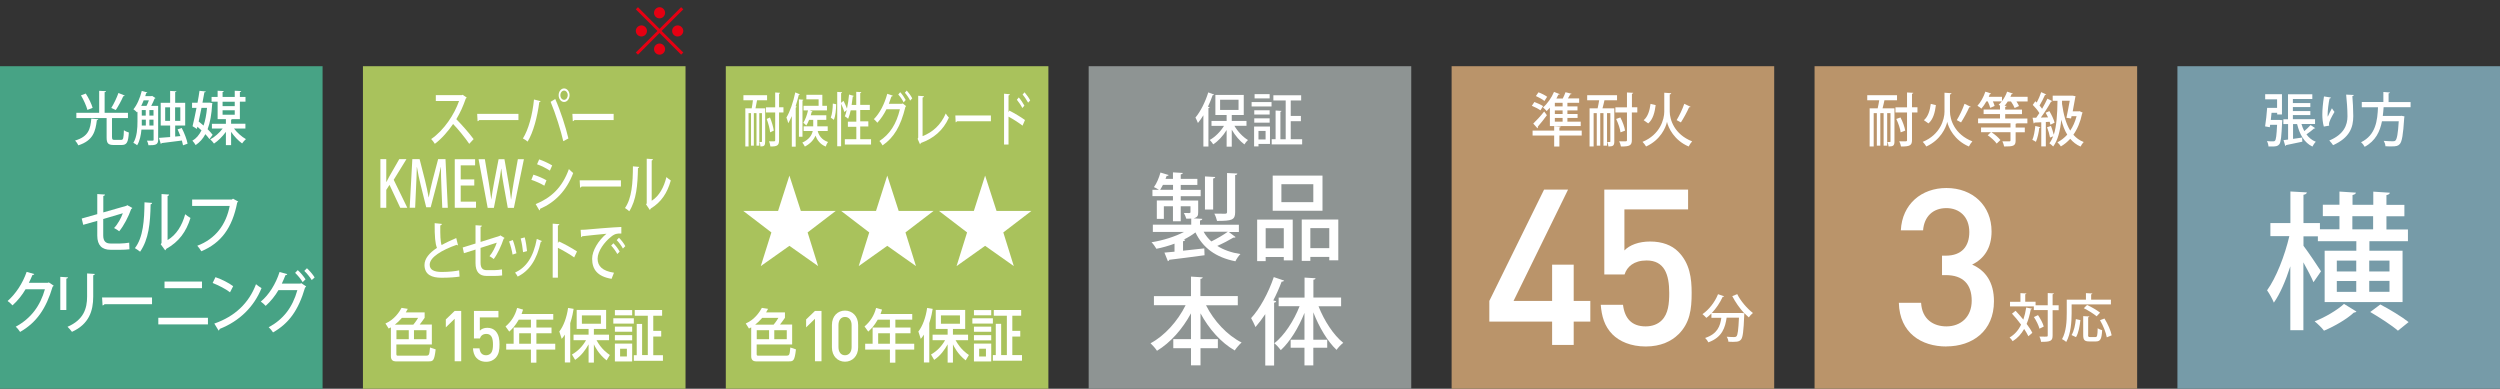 <?xml version="1.0" encoding="UTF-8"?><svg id="uuid-d55a3523-458b-450f-b8c7-644140a82a0c" xmlns="http://www.w3.org/2000/svg" width="302.25" height="47" viewBox="0 0 302.25 47"><rect x="0" y="0" width="302.25" height="47" fill="#333333" stroke="none"/><g><rect y="8" width="39" height="39" fill="#47a385"/><g><path d="M13.46,13.04c.3-.47,.66-1.23,.86-1.8l.77,.32s-.09,.08-.19,.08c-.21,.5-.6,1.21-.9,1.66l-.55-.25Zm-3.09-1.73c.35,.54,.7,1.26,.83,1.73l-.63,.25c-.12-.46-.45-1.21-.78-1.76l.58-.22Zm3.18,5.31c0,.24,.05,.29,.3,.29h.8c.25,0,.3-.17,.33-1.17,.14,.11,.42,.23,.6,.28-.08,1.19-.24,1.51-.88,1.51h-.94c-.69,0-.87-.21-.87-.91v-2.35h-3.66v-.63h2.76v-2.66l.83,.04c0,.06-.06,.11-.17,.12v2.5h2.82v.63h-1.85l-.08,.02v2.33Zm-1.67-2.2c-.01,.06-.07,.1-.17,.12-.17,1.34-.44,2.45-2.24,3.03-.07-.17-.25-.44-.39-.58,1.63-.48,1.85-1.4,1.96-2.65l.84,.08Z" fill="#fff"/><path d="M21.8,12.98h-.63v1.63h.63v-1.63Zm-1.83,1.63h.59v-1.63h-.59v1.63Zm2,.86c.32,.61,.62,1.4,.71,1.9l-.55,.2c-.03-.17-.08-.37-.14-.58-.92,.12-1.84,.24-2.45,.31-.01,.06-.05,.09-.1,.1l-.22-.73,1.35-.1v-1.39h-1.14v-2.75h1.14v-1.44l.76,.05c0,.06-.05,.09-.15,.1v1.29h1.21v2.75h-1.21v1.33l.63-.06c-.1-.28-.23-.56-.34-.81l.51-.17Zm-3.91-.29h.5v-.71h-.5v.71Zm0-1.2h.5v-.67h-.5v.67Zm-.92,0h.48v-.67h-.48v.67Zm0,.49v.22c0,.15,0,.32,0,.49h.49v-.71h-.48Zm.57-1.67c.1-.19,.21-.43,.29-.67h-.63c-.09,.23-.19,.46-.3,.67h.64Zm1.41,0v4.1c0,.62-.35,.66-1.17,.66-.02-.15-.1-.41-.19-.55,.16,0,.31,0,.43,0,.36,0,.38,0,.38-.13v-1.21h-1.47c-.06,.67-.2,1.37-.52,1.89-.1-.09-.33-.24-.46-.29,.45-.74,.5-1.8,.5-2.59v-1.18l-.06,.08c-.1-.11-.3-.28-.43-.37,.43-.5,.8-1.37,1.01-2.22l.68,.19s-.06,.08-.15,.08c-.03,.12-.07,.25-.11,.36h.74l.09-.03,.41,.27s-.06,.06-.11,.06c-.1,.27-.26,.6-.41,.88h.84Z" fill="#fff"/><path d="M26.91,13.87h1.47v-.54h-1.47v.54Zm1.47-1.57h-1.47v.53h1.47v-.53Zm1.29,3.24h-1.38c.38,.5,.94,1,1.44,1.28-.15,.12-.35,.36-.46,.52-.45-.32-.96-.85-1.33-1.4v1.61h-.63v-1.61c-.41,.57-.95,1.1-1.44,1.42-.1-.15-.31-.39-.45-.51,.52-.27,1.11-.79,1.5-1.31h-1.3v-.57h1.69v-.57h-1v-2.11h-.73v-.57h.73v-.75l.75,.04c0,.06-.05,.1-.15,.12v.59h1.47v-.75l.78,.04c0,.06-.05,.1-.16,.12v.59h.68v.57h-.68v2.11h-.92s-.07,.06-.14,.06v.5h1.73v.57Zm-5.31-2.5c-.11,.56-.23,1.13-.34,1.65,.19,.15,.39,.32,.59,.49,.21-.6,.34-1.31,.42-2.14h-.67Zm1.32-.56s-.02,.08-.03,.12c-.07,1.23-.25,2.23-.55,3.02,.25,.25,.47,.48,.61,.68l-.39,.52c-.12-.17-.29-.39-.49-.6-.3,.57-.7,1-1.18,1.32-.09-.16-.25-.4-.39-.53,.46-.26,.82-.69,1.1-1.25-.16-.15-.32-.3-.49-.44l-.07,.27-.52-.33c.14-.58,.32-1.39,.48-2.22h-.54v-.62h.66c.1-.5,.18-1,.24-1.44l.76,.08c0,.06-.06,.09-.17,.1-.07,.38-.14,.81-.23,1.25h.87s.33,.06,.33,.06Z" fill="#fff"/><path d="M15.99,25.16s-.06,.09-.13,.11c-.31,.89-.89,2.03-1.45,2.69-.16-.13-.42-.29-.62-.39,.46-.48,.85-1.2,1.06-1.79l-2.37,.7v1.98c0,.73,.33,.98,.88,.98h1.17c.28,0,.8-.05,1.09-.1,0,.25,.01,.57,.03,.8-.29,.04-.8,.06-1.09,.06h-1.19c-1.03,0-1.61-.53-1.61-1.71v-1.79l-1.7,.48-.18-.76,1.88-.53v-2.43l.93,.06c0,.1-.08,.15-.2,.17v1.99l2.8-.8,.09-.08,.62,.34Z" fill="#fff"/><path d="M20.25,29.03c1.08-.63,1.77-1.78,2.14-3.13,.15,.14,.47,.35,.64,.45-.52,1.67-1.39,2.88-2.92,3.73-.03,.07-.09,.14-.14,.19l-.54-.74,.1-.15v-5.92l.91,.06c-.01,.08-.06,.16-.18,.18v5.33Zm-1.87-4.49c0,.09-.07,.15-.17,.16-.04,2.28-.23,4.23-1.27,5.73-.16-.13-.43-.31-.63-.43,1.01-1.3,1.14-3.4,1.16-5.54l.92,.07Z" fill="#fff"/><path d="M28.8,24.37s-.06,.09-.12,.11c-.6,3.09-1.96,4.9-4.34,5.9-.11-.2-.34-.51-.49-.67,2.22-.82,3.5-2.6,3.92-4.81h-4.54v-.78h4.81l.13-.1,.63,.35Z" fill="#fff"/><path d="M6.49,34.53c-.02,.06-.09,.11-.13,.14-.79,2.66-1.95,4.33-3.93,5.46-.12-.19-.33-.46-.53-.63,1.85-1,2.97-2.53,3.53-4.53H3.09c-.39,.68-.96,1.4-1.58,1.95-.14-.16-.39-.39-.59-.53,.96-.84,1.82-2.12,2.3-3.52l.92,.26c-.02,.08-.11,.12-.22,.12-.13,.33-.28,.64-.43,.94h2.3l.11-.05,.59,.39Z" fill="#fff"/><path d="M11.46,33.12c0,.08-.07,.14-.19,.16v2.58c0,1.73-.51,3.33-2.57,4.26-.11-.16-.38-.47-.54-.61,1.95-.84,2.37-2.21,2.37-3.65v-2.8l.93,.06Zm-4.17,4.35v-4l.93,.06c0,.07-.07,.14-.2,.16v3.79h-.73Z" fill="#fff"/><path d="M12.34,35.96h6.04v.82h-5.75c-.04,.08-.14,.14-.23,.15l-.06-.97Z" fill="#fff"/></g><path d="M24.42,34.84h-4.53v-.8h4.53v.8Zm.72,4.38h-6v-.8h6v.8Z" fill="#fff"/><g><path d="M25.91,39.12c2.5-.87,4.19-2.49,5.04-4.76,.21,.19,.46,.34,.67,.47-.9,2.24-2.65,3.99-5.07,4.94,0,.08-.06,.17-.12,.2l-.52-.85Zm.14-5.61c.74,.25,1.61,.69,2.14,1.09l-.38,.74c-.52-.41-1.38-.84-2.1-1.13l.34-.7Z" fill="#fff"/><path d="M37.11,32.43c.32,.3,.72,.76,.93,1.11l-.35,.32c-.19-.32-.58-.8-.9-1.11l.32-.32Zm-1.11,.23c.33,.29,.73,.78,.94,1.11l-.35,.34c-.2-.35-.61-.84-.91-1.12l.32-.33Zm1.01,1.98c-.02,.06-.09,.1-.13,.13-.81,2.77-1.97,4.33-3.87,5.42-.12-.19-.33-.46-.53-.62,1.78-.97,2.88-2.39,3.47-4.49h-2.29c-.39,.68-.93,1.35-1.54,1.9-.14-.16-.39-.38-.59-.52,.97-.79,1.81-2.13,2.27-3.58l.93,.26c-.03,.09-.12,.13-.22,.13-.13,.33-.3,.73-.44,1.02h2.24l.11-.06,.58,.39Z" fill="#fff"/></g></g><g><rect x="87.75" y="8" width="39" height="39" fill="#a9c25c"/><polygon points="91.98 32.17 93.26 28.1 89.86 25.5 94.07 25.5 95.44 21.23 96.82 25.5 101.04 25.5 97.64 28.1 98.91 32.17 95.44 29.72 91.98 32.17" fill="#fff"/><polygon points="103.82 32.17 105.09 28.1 101.69 25.5 105.91 25.5 107.27 21.23 108.65 25.5 112.87 25.5 109.47 28.1 110.74 32.17 107.27 29.72 103.82 32.17" fill="#fff"/><polygon points="115.65 32.17 116.92 28.1 113.52 25.5 117.74 25.5 119.1 21.23 120.48 25.5 124.7 25.5 121.3 28.1 122.57 32.17 119.1 29.72 115.65 32.17" fill="#fff"/><g><path d="M93.09,14.2c.21,.5,.4,1.16,.46,1.59l-.44,.21c-.04-.43-.22-1.1-.42-1.62l.41-.18Zm1.63-1.22v.62h-.53v3.33c0,.64-.19,.79-1.05,.78-.02-.18-.1-.46-.16-.63,.16,0,.32,.01,.44,.01,.27,0,.3,0,.3-.16v-3.33h-1.12v-.62h1.12v-1.8l.59,.04c0,.06-.04,.1-.12,.12v1.63h.53Zm-2.21,.13v4c0,.49-.12,.6-.57,.6,0-.15-.06-.39-.11-.54,.11,0,.2,0,.24,0,.03,0,.05-.02,.05-.08v-3.41h-.32v3.93h-.34v-3.93h-.32v3.93h-.34v-3.93h-.3v4.03h-.39v-4.61h.77c.06-.29,.11-.66,.15-.98h-1.15v-.61h2.86v.61h-1.21c-.05,.31-.12,.67-.19,.98h1.15Z" fill="#fff"/><path d="M100.05,15.84h-1.19c.13,.49,.44,1.05,1.25,1.33-.11,.13-.23,.38-.28,.55-.69-.28-1.04-.8-1.24-1.32-.2,.48-.58,.95-1.28,1.32-.07-.14-.21-.36-.31-.48,.84-.38,1.15-.91,1.26-1.4h-1.1v-.57h1.16v-.78h-.5c-.1,.26-.22,.5-.34,.68-.09-.1-.25-.25-.36-.32,.23-.35,.44-.93,.57-1.5h-.54v-.56h1.82v-.78h-1.48v-.55h1.93v1.33h.56v.56h-2.07l.32,.13s-.05,.08-.11,.08c-.03,.13-.07,.25-.1,.38h1.88v.55h-1.09v.78h1.26v.57Zm-2.92-3.79c0,.06-.04,.09-.11,.11v4.37h-.43v-4.52l.54,.05Zm-1.39,1.97c-.14,.32-.29,.62-.44,.88-.04-.17-.15-.53-.22-.69,.42-.69,.83-1.87,1.07-3.04l.55,.24s-.06,.08-.13,.08c-.11,.45-.24,.9-.38,1.35l.13,.06s-.05,.09-.12,.11v4.72h-.47v-3.7Z" fill="#fff"/><path d="M104.01,16.83h1.3v.64h-3.17v-.64h1.39v-1.5h-1.02v-.62h1.02v-1.37h-.68c-.09,.39-.19,.74-.31,1.02-.09-.09-.28-.23-.4-.3,.09-.21,.17-.46,.23-.76l-.28,.25c-.08-.26-.25-.67-.4-1v5.13h-.47v-6.57l.59,.04c0,.06-.04,.1-.12,.12v1.16l.29-.24c.15,.29,.32,.67,.42,.94,.11-.52,.2-1.12,.25-1.7l.57,.16c0,.06-.05,.08-.12,.08-.04,.34-.09,.68-.14,1.02h.56v-1.59l.61,.04c0,.06-.04,.1-.13,.12v1.42h1.16v.62h-1.16v1.37h.98v.62h-.98v1.5Zm-2.92-4.23c0,.64-.08,1.41-.27,1.89l-.38-.27c.17-.4,.24-1.11,.25-1.7l.39,.08Z" fill="#fff"/><path d="M109.62,10.94c.23,.25,.52,.65,.67,.95l-.25,.27c-.13-.27-.41-.69-.64-.95l.23-.27Zm-.79,.2c.24,.25,.52,.67,.67,.95l-.25,.29c-.14-.3-.43-.72-.65-.95l.23-.28Zm.72,1.69s-.06,.08-.09,.11c-.58,2.37-1.4,3.7-2.76,4.64-.09-.16-.23-.39-.38-.53,1.27-.83,2.05-2.05,2.48-3.84h-1.63c-.28,.58-.66,1.16-1.1,1.63-.1-.13-.28-.32-.42-.44,.69-.67,1.29-1.82,1.62-3.06l.66,.22c-.02,.08-.09,.11-.16,.11-.09,.28-.22,.62-.31,.88h1.6l.08-.05,.42,.34Z" fill="#fff"/><path d="M111.54,16.46c1.21-.47,2.21-1.35,2.8-2.74,.09,.16,.27,.39,.38,.5-.68,1.54-1.86,2.53-3.4,3.07,0,.06-.05,.13-.09,.16l-.29-.66,.07-.15v-5.06l.69,.05c0,.08-.05,.14-.16,.16v4.68Z" fill="#fff"/><path d="M115.49,13.96h4.31v.7h-4.1c-.03,.07-.1,.12-.16,.13l-.04-.83Z" fill="#fff"/><path d="M123.87,11.16c.23,.27,.53,.67,.68,.98l-.25,.27c-.15-.27-.45-.73-.67-.98l.24-.27Zm-.7,.62c.22,.24,.51,.67,.68,.99l-.25,.29c-.14-.29-.45-.75-.66-1l.23-.28Zm.47,3.42c-.47-.36-1.17-.81-1.71-1.1v3.37h-.54v-6.14l.69,.06c0,.08-.05,.13-.15,.16v2.02l.1-.2c.59,.3,1.37,.76,1.89,1.14l-.29,.67Z" fill="#fff"/><path d="M93.61,41.01h1.51v-1.09h-1.51v1.09Zm-2.12,0h1.49v-1.09h-1.49v1.09Zm2.04-1.76c.27-.31,.53-.73,.58-.82h-1.96c-.32,.37-.58,.61-.85,.82h2.23Zm-2.71,.33s-.08,.04-.27,.14l-.39-.61c1.07-.46,1.69-1.4,1.95-1.89l.75,.12c-.09,.17-.14,.27-.24,.43h2.28v.65c-.14,.22-.44,.61-.6,.82h1.47v2.41h-4.29v1.18c0,.17,.11,.17,.17,.17h3.43c.38,0,.39-.14,.47-.99l.68,.23c-.16,1.4-.32,1.45-.85,1.45h-4c-.29,0-.56-.16-.56-.6v-3.51Z" fill="#fff"/></g><polygon points="98.53 43.68 98.53 38.54 97.46 39.58 97.46 38.62 98.53 37.59 99.32 37.59 99.32 43.68 98.53 43.68" fill="#fff"/><g><path d="M102.96,39.31c0-.59-.3-.99-.8-.99s-.79,.4-.79,.99v2.65c0,.59,.29,.99,.79,.99s.8-.4,.8-.99v-2.65Zm-.8,4.42c-.87,0-1.58-.66-1.58-1.74v-2.7c0-1.09,.71-1.74,1.58-1.74s1.59,.66,1.59,1.74v2.7c0,1.08-.72,1.74-1.59,1.74" fill="#fff"/><path d="M107.59,40.29h-1.42v1.27h1.42v-1.27Zm2.7-2.35v.71h-2.04v.95h1.83v.69h-1.83v1.27h2.28v.71h-2.28v1.58h-.66v-1.58h-2.99v-.71h.9v-1.96h2.09v-.95h-1.47c-.45,.78-.82,1.14-1.15,1.44l-.45-.62c.68-.58,1.16-1.3,1.4-2.24l.72,.2c-.08,.27-.12,.37-.18,.53h3.82Z" fill="#fff"/><path d="M113.76,39.14h2.3v-1.01h-2.3v1.01Zm-1.2,3.72c.7-.4,1.28-.98,1.7-1.73h-1.51v-.67h1.82v-.69h-1.44v-2.3h3.56v2.3h-1.48v.69h1.83v.67h-1.51c.6,1.1,1.31,1.58,1.61,1.79l-.39,.65c-.99-.76-1.45-1.75-1.54-1.94v2.21h-.64v-2.21c-.37,.67-.86,1.36-1.63,1.88l-.38-.65Zm-.87-2.39c-.13,.2-.21,.32-.37,.5l-.29-.89c.51-.65,.9-1.7,1.06-2.85l.67,.11c-.05,.32-.14,.89-.41,1.73v4.75h-.65v-3.37Z" fill="#fff"/></g><path d="M121.04,39.15v3.78h.69v-4.76h-1.58v-.69h3.31v.69h-1.07v1.83h.96v.69h-.96v2.24h1.17v.68h-3.52v-.68h.35v-3.78h.65Zm-1.84,3.01h-.82v.94h.82v-.94Zm.64,1.54h-2.09v-2.16h2.09v2.16Zm0-2.55h-2.09v-.63h2.09v.63Zm0-1.04h-2.09v-.62h2.09v.62Zm0-1.99h-2.09v-.63h2.09v.63Zm.2,1h-2.48v-.64h2.48v.64Z" fill="#fff"/></g><g><rect x="131.62" y="8" width="39" height="39" fill="#8e9493"/><g><path d="M147.51,13.29h2.23v-1.23h-2.23v1.23Zm3.18,1.92h-1.45c.4,.69,1.03,1.36,1.64,1.72-.14,.12-.34,.36-.43,.53-.55-.4-1.12-1.07-1.53-1.78v2.05h-.62v-2.01c-.44,.72-1.03,1.35-1.62,1.73-.1-.16-.29-.4-.42-.53,.64-.35,1.29-1,1.72-1.7h-1.51v-.6h1.83v-.72h-1.36v-2.42h3.43v2.42h-1.45v.72h1.78v.6Zm-5.19-1.29c-.21,.35-.44,.67-.67,.95-.06-.16-.21-.5-.3-.66,.59-.69,1.19-1.87,1.55-3.04l.7,.26c-.02,.06-.08,.08-.17,.08-.16,.47-.36,.94-.57,1.39l.2,.06c0,.06-.05,.09-.14,.11v4.65h-.61v-3.8Z" fill="#fff"/><path d="M156.05,16.83h1.38v.63h-3.68v-.63h.47v-3.47l.72,.05s-.04,.09-.14,.11v3.32h.64v-4.69h-1.49v-.63h3.36v.63h-1.26v1.87h1.23v.63h-1.23v2.19Zm-3.04-1h-.86v1.03h.86v-1.03Zm.49-3.93h-1.82v-.52h1.82v.52Zm-1.86,2.41h1.86v.52h-1.86v-.52Zm1.86-.46h-1.86v-.52h1.86v.52Zm.04,1.45v2.1h-1.39v.3h-.53v-2.4h1.92Zm-2.22-2.96h2.41v.53h-2.41v-.53Z" fill="#fff"/><path d="M149.59,20.99c-.01,.09-.08,.16-.26,.18v4.49c0,.94-.4,1.05-2.19,1.05-.06-.26-.19-.64-.33-.88,.58,.01,1.15,.01,1.32,.01,.16-.01,.22-.06,.22-.21v-4.71l1.25,.06Zm-2.67,.41c-.01,.09-.08,.15-.25,.18v3.75h-.99v-4l1.24,.07Zm-1.4,6.62c.24,.44,.56,.84,.93,1.17,.66-.32,1.48-.8,1.99-1.17h-2.92Zm-4.92-5.67c-.11,.22-.23,.42-.34,.6h1.56v-.6h-1.22Zm7.93,5.67l.85,.64c-.05,.07-.16,.09-.27,.07-.49,.3-1.28,.71-1.94,1,.76,.48,1.68,.81,2.8,.99-.22,.2-.48,.6-.61,.87-2.38-.47-3.94-1.63-4.83-3.49-.4,.31-.89,.61-1.42,.87l.18,.02c-.01,.09-.09,.16-.26,.17v1.15c.83-.08,1.71-.18,2.57-.28l.03,.83c-1.56,.22-3.22,.42-4.27,.55-.01,.09-.08,.15-.16,.17l-.42-1.04c.36-.03,.77-.07,1.22-.11v-.97c-.71,.26-1.47,.48-2.19,.62-.13-.23-.39-.6-.59-.79,1.38-.22,2.85-.68,3.93-1.25h-3.77v-.88h4.64v-.73c-.17,.01-.37,.01-.6,.01-.06-.23-.18-.49-.29-.69,.32,.01,.58,.01,.67,.01,.09-.01,.13-.04,.13-.13v-.69h-1.18v1.81h-.94v-1.81h-1.1v1.52h-.85v-2.22h1.95v-.53h-2.48v-.76h.79c-.18-.12-.43-.24-.61-.33,.32-.42,.61-1.11,.79-1.76l.99,.3c-.03,.08-.13,.12-.24,.1-.03,.11-.08,.24-.14,.37h.9v-.79l1.19,.07c-.01,.09-.08,.15-.25,.17v.55h2.01v.73h-2.01v.6h2.41v.76h-2.41v.53h2.11v1.38c0,.45-.06,.63-.55,.77l1.05,.06c-.01,.1-.08,.16-.28,.2v.51h4.7v.88h-1.26Z" fill="#fff"/></g><path d="M158.42,30h2.29v-2.42h-2.29v2.42Zm-1.04-3.46h4.42v4.93h-1.09v-.41h-2.29v.48h-1.04v-5Zm1.4-4.27h-3.86v2.17h3.86v-2.17Zm1.11,3.21h-6.02v-4.25h6.02v4.25Zm-4.68,2.11h-2.19v2.43h2.19v-2.43Zm-3.22,3.98v-5.02h4.3v4.93h-1.08v-.41h-2.19v.5h-1.03Z" fill="#fff"/><g><path d="M149.66,36.91h-3.85c.94,1.88,2.54,3.61,4.3,4.5-.26,.22-.64,.66-.83,.96-1.66-.95-3.12-2.6-4.14-4.49v3.12h2.1v1.1h-2.1v2.07h-1.15v-2.07h-2.14v-1.1h2.14v-3.12c-1.03,1.91-2.48,3.54-4.11,4.53-.18-.28-.54-.69-.78-.91,1.71-.91,3.29-2.68,4.24-4.6h-3.83v-1.1h4.48v-2.36l1.42,.09c-.01,.09-.09,.16-.28,.19v2.07h4.52v1.1Z" fill="#fff"/><path d="M162.13,37.03h-2.72c.68,1.74,1.81,3.48,2.99,4.42-.26,.19-.62,.57-.81,.85-1.09-1.02-2.11-2.74-2.81-4.54v3.31h1.68v.97h-1.68v2.14h-1.07v-2.14h-1.67v-.97h1.67v-3.24c-.72,1.81-1.75,3.48-2.86,4.5-.18-.25-.54-.64-.78-.83,1.2-.94,2.35-2.7,3.05-4.48h-2.53v-1.04h3.13v-2.42l1.33,.08c-.01,.09-.09,.16-.26,.18v2.15h3.35v1.04Zm-6.88-3.11c-.05,.09-.14,.13-.3,.13-.29,.77-.63,1.54-1.01,2.27l.35,.1c-.01,.09-.09,.15-.25,.17v7.6h-1.07v-6.21c-.38,.57-.78,1.1-1.18,1.56-.1-.26-.38-.81-.53-1.08,1.04-1.12,2.1-3.05,2.74-4.96l1.24,.42Z" fill="#fff"/></g></g><g><path d="M77.13,6.61l-.26-.26,2.62-2.61-2.62-2.61,.26-.26,2.61,2.62,2.61-2.62,.26,.26-2.62,2.61,2.62,2.61-.26,.26-2.61-2.62-2.61,2.62Zm1.09-2.87c0,.36-.3,.67-.67,.67s-.68-.3-.68-.67,.31-.67,.68-.67,.67,.31,.67,.67Zm2.19-2.19c0,.35-.29,.67-.67,.67s-.67-.31-.67-.67,.31-.68,.67-.68,.67,.31,.67,.68Zm0,4.38c0,.36-.29,.68-.67,.68s-.67-.31-.67-.68,.31-.67,.67-.67,.67,.31,.67,.67Zm2.2-2.19c0,.36-.3,.67-.68,.67s-.67-.3-.67-.67,.31-.67,.67-.67,.68,.31,.68,.67Z" fill="#e60012"/><g><rect x="43.88" y="8" width="39" height="39" fill="#a9c25c"/><path d="M50.05,41.01h1.51v-1.09h-1.51v1.09Zm-2.12,0h1.49v-1.09h-1.49v1.09Zm2.04-1.76c.27-.31,.53-.73,.58-.82h-1.96c-.32,.37-.58,.61-.85,.82h2.23Zm-2.71,.33s-.08,.04-.27,.14l-.39-.61c1.07-.46,1.69-1.4,1.95-1.89l.75,.12c-.09,.17-.14,.27-.24,.43h2.28v.65c-.14,.22-.44,.61-.6,.82h1.47v2.41h-4.29v1.18c0,.17,.11,.17,.17,.17h3.43c.38,0,.39-.14,.47-.99l.68,.23c-.16,1.4-.32,1.45-.85,1.45h-4c-.29,0-.56-.16-.56-.6v-3.51Z" fill="#fff"/><polygon points="54.97 43.68 54.97 38.54 53.9 39.58 53.9 38.62 54.97 37.59 55.76 37.59 55.76 43.68 54.97 43.68" fill="#fff"/><g><path d="M59.93,43.26c-.25,.27-.62,.48-1.16,.48s-.93-.2-1.17-.47c-.29-.32-.39-.73-.42-1.16h.79c.06,.54,.31,.84,.8,.84,.23,0,.43-.09,.57-.24,.23-.26,.26-.66,.26-1.07,0-.73-.17-1.27-.8-1.27-.45,0-.69,.25-.78,.55h-.72v-3.33h2.96v.78h-2.25v1.61c.18-.21,.51-.35,.91-.35,.43,0,.76,.15,.99,.39,.42,.46,.48,1.05,.48,1.62,0,.65-.06,1.17-.46,1.62" fill="#fff"/><path d="M64.19,40.29h-1.42v1.27h1.42v-1.27Zm2.7-2.35v.71h-2.04v.95h1.83v.69h-1.83v1.27h2.28v.71h-2.28v1.58h-.66v-1.58h-2.99v-.71h.9v-1.96h2.09v-.95h-1.47c-.45,.78-.82,1.14-1.15,1.44l-.45-.62c.68-.58,1.16-1.3,1.4-2.24l.72,.2c-.08,.27-.12,.37-.18,.53h3.83Z" fill="#fff"/><path d="M70.35,39.14h2.3v-1.01h-2.3v1.01Zm-1.2,3.72c.7-.4,1.28-.98,1.7-1.73h-1.51v-.67h1.82v-.69h-1.44v-2.3h3.56v2.3h-1.48v.69h1.83v.67h-1.51c.6,1.1,1.31,1.58,1.61,1.79l-.39,.65c-.99-.76-1.45-1.75-1.54-1.94v2.21h-.64v-2.21c-.37,.67-.86,1.36-1.63,1.88l-.38-.65Zm-.87-2.39c-.13,.2-.21,.32-.37,.5l-.29-.89c.51-.65,.9-1.7,1.06-2.85l.67,.11c-.05,.32-.14,.89-.41,1.73v4.75h-.65v-3.37Z" fill="#fff"/></g><path d="M77.63,39.15v3.78h.69v-4.76h-1.58v-.69h3.31v.69h-1.07v1.83h.96v.69h-.96v2.25h1.17v.68h-3.52v-.68h.35v-3.78h.65Zm-1.84,3.01h-.82v.94h.82v-.94Zm.64,1.54h-2.09v-2.16h2.09v2.16Zm0-2.55h-2.09v-.63h2.09v.63Zm0-1.04h-2.09v-.62h2.09v.62Zm0-1.99h-2.09v-.63h2.09v.63Zm.2,1h-2.48v-.64h2.48v.64Z" fill="#fff"/><g><path d="M56.42,11.8c-.02,.05-.05,.08-.1,.1-.33,.95-.67,1.71-1.15,2.51,.61,.62,1.55,1.67,2.09,2.41l-.53,.57c-.49-.73-1.39-1.83-1.95-2.4-.54,.8-1.39,1.8-2.21,2.4-.09-.17-.3-.43-.44-.58,1.56-1.06,2.82-3.01,3.37-4.6h-2.81v-.71h3.14l.11-.04,.48,.33Z" fill="#fff"/><path d="M57.69,13.77h4.99v.75h-4.75c-.04,.07-.11,.13-.19,.13l-.05-.88Z" fill="#fff"/><path d="M68.64,11.51c0-.31-.2-.56-.44-.56s-.45,.24-.45,.56,.2,.56,.45,.56,.44-.27,.44-.56m-.44-.82c.36,0,.66,.37,.66,.82s-.3,.82-.66,.82-.66-.36-.66-.82,.3-.82,.66-.82m-.1,6.38c-.28-1.25-.93-3.33-1.53-4.76l.56-.34c.61,1.36,1.28,3.42,1.59,4.77l-.62,.33Zm-2.74-4.85c-.01,.07-.07,.11-.16,.13-.23,1.77-.72,3.65-1.41,4.77-.16-.14-.38-.28-.57-.38,.66-1.04,1.16-2.85,1.34-4.71l.8,.2Z" fill="#fff"/><path d="M69.2,13.77h4.99v.75h-4.75c-.04,.07-.11,.13-.19,.13l-.05-.88Z" fill="#fff"/><path d="M49.22,25.12h-.83l-1.3-2.77-.39,.61v2.16h-.71v-5.88h.71v2.76h.02c.11-.23,.23-.44,.34-.65l1.21-2.11h.87l-1.54,2.5,1.64,3.37Z" fill="#fff"/><path d="M54.16,25.12h-.69l-.1-2.47c-.03-.8-.07-1.71-.06-2.44h-.02c-.14,.69-.33,1.44-.52,2.19l-.7,2.66h-.54l-.65-2.61c-.19-.77-.36-1.54-.47-2.24h-.02c-.01,.73-.05,1.66-.09,2.48l-.11,2.43h-.66l.32-5.88h.88l.66,2.59c.17,.72,.32,1.37,.43,2.02h.02c.12-.63,.26-1.3,.45-2.03l.68-2.58h.89l.28,5.88Z" fill="#fff"/></g><polygon points="57.55 25.12 54.98 25.12 54.98 19.25 57.44 19.25 57.44 19.99 55.7 19.99 55.7 21.69 57.34 21.69 57.34 22.43 55.7 22.43 55.7 24.38 57.55 24.38 57.55 25.12" fill="#fff"/><g><path d="M63.34,19.25l-1.21,5.88h-.74l-.51-2.83c-.12-.68-.22-1.28-.27-1.9h-.02c-.07,.63-.18,1.21-.32,1.9l-.56,2.83h-.75l-1.1-5.88h.76l.47,2.8c.12,.72,.22,1.44,.3,2.05h.01c.07-.63,.21-1.32,.34-2.07l.54-2.78h.71l.49,2.8c.12,.69,.23,1.37,.3,2.04h.02c.08-.69,.19-1.35,.31-2.07l.5-2.77h.73Z" fill="#fff"/><path d="M65.19,19.27c.54,.19,1.16,.48,1.57,.73l-.28,.63c-.43-.28-1.01-.58-1.55-.77l.26-.6Zm-.43,5.41c1.88-.77,3.22-2.01,4.02-4.24,.12,.13,.39,.37,.52,.48-.81,2.16-2.24,3.57-4.01,4.33,.02,.07-.02,.16-.08,.19l-.45-.77Zm-.26-3.56c.54,.17,1.18,.44,1.57,.68l-.26,.65c-.39-.24-1.05-.54-1.57-.71l.25-.62Z" fill="#fff"/><path d="M70.08,21.8h4.99v.75h-4.75c-.04,.07-.11,.13-.19,.13l-.05-.88Z" fill="#fff"/><path d="M78.81,24.26c.89-.57,1.46-1.62,1.76-2.85,.13,.13,.39,.31,.53,.41-.43,1.52-1.15,2.62-2.42,3.39-.02,.07-.08,.13-.12,.17l-.45-.67,.08-.13v-5.39l.75,.05c-.01,.08-.05,.14-.15,.17v4.85Zm-1.54-4.08c0,.08-.06,.13-.14,.15-.04,2.07-.19,3.85-1.05,5.21-.13-.12-.35-.28-.52-.39,.84-1.19,.95-3.09,.96-5.04l.76,.07Z" fill="#fff"/><path d="M55.4,29.65s-.04,0-.06,0c-.05,0-.09-.02-.14-.05-1.79,.63-3.26,1.51-3.25,2.41,0,.63,.56,.87,1.46,.87s1.68-.1,2.1-.19l.05,.75c-.43,.07-1.21,.14-2.18,.14-1.16,0-2.04-.35-2.06-1.53,0-.8,.6-1.48,1.51-2.08-.21-.5-.29-1.35-.28-2.99l.87,.09c-.01,.1-.07,.16-.19,.18-.01,1.18,.01,1.96,.16,2.38,.53-.3,1.14-.58,1.77-.85l.21,.86Z" fill="#fff"/><path d="M61,28.77s-.05,.08-.11,.1c-.26,.8-.74,1.85-1.2,2.45-.13-.12-.35-.26-.51-.35,.38-.44,.7-1.09,.88-1.63l-1.96,.63v1.8c0,.66,.28,.89,.73,.89h.96c.23,0,.66-.04,.9-.09,0,.22,.01,.52,.02,.73-.24,.04-.66,.06-.9,.06h-.99c-.85,0-1.33-.48-1.33-1.56v-1.63l-1.4,.44-.15-.69,1.55-.48v-2.21l.77,.05c0,.09-.07,.13-.16,.16v1.81l2.31-.73,.07-.07,.51,.31Z" fill="#fff"/><path d="M63.44,28.7c.13,.48,.24,1.19,.28,1.66l-.48,.13c-.05-.49-.16-1.17-.29-1.66l.49-.13Zm2.08,.45c-.02,.05-.07,.08-.14,.08-.48,2.19-1.38,3.51-2.79,4.21-.06-.13-.22-.36-.32-.48,1.35-.64,2.21-1.85,2.63-4.07l.62,.25Zm-3.52-.13c.17,.46,.36,1.16,.44,1.6l-.47,.16c-.07-.45-.24-1.12-.42-1.59l.45-.17Z" fill="#fff"/><path d="M69.43,31.13c-.55-.39-1.36-.86-1.98-1.17v3.61h-.63v-6.53l.8,.06c0,.08-.06,.14-.17,.17v2.13l.12-.21c.68,.31,1.59,.81,2.19,1.21l-.34,.72Z" fill="#fff"/><path d="M74.84,28.75c.28,.28,.6,.69,.76,1.01l-.29,.29c-.15-.28-.48-.76-.75-1.02l.27-.28Zm-.68,.66c.27,.26,.6,.7,.76,1.02l-.29,.28c-.15-.3-.51-.79-.74-1.02l.27-.28Zm-3.94-1.63c.18,0,.44,0,.6-.02,.61-.06,3.41-.29,4.3-.32v.79c-.48-.02-.8,.02-1.26,.41-.77,.61-1.61,1.72-1.61,2.63s.59,1.49,1.98,1.7l-.29,.74c-1.7-.28-2.35-1.13-2.35-2.43,0-.98,.75-2.21,1.73-3.02-.7,.07-2.27,.22-2.92,.3-.02,.05-.09,.1-.14,.12l-.06-.89Z" fill="#fff"/></g></g></g><g><g><rect x="263.25" y="8" width="39" height="39" fill="#769ba8"/><g><path d="M278.25,15c.08,.3,.2,.59,.34,.85,.27-.23,.57-.51,.76-.73l.57,.38s-.1,.05-.16,.04c-.23,.21-.6,.5-.91,.7,.29,.41,.67,.72,1.13,.9-.14,.13-.32,.4-.41,.58-.98-.48-1.54-1.44-1.85-2.72h-.49v1.79l1.1-.16,.02,.5c-.73,.16-1.48,.31-1.96,.41,0,.06-.05,.1-.1,.1l-.21-.7c.16-.02,.35-.04,.55-.07v-1.87h-.57v-.58h.56v-3.02h2.94v.57h-2.35v.49h2.11v.48h-2.11v.49h2.11v.48h-2.11v.5h2.68v.58h-1.64Zm-2.79-.5h.13s.34,.03,.34,.03c0,.06,0,.14-.02,.21-.08,1.78-.15,2.46-.34,2.7-.19,.24-.42,.27-.88,.27-.14,0-.28,0-.43,0-.01-.2-.08-.47-.19-.65,.32,.03,.62,.03,.75,.03,.11,0,.17-.01,.23-.08,.12-.13,.19-.65,.25-1.92h-.84l-.04,.29-.57-.1c.1-.59,.2-1.52,.25-2.24h1.2v-1.03h-1.44v-.62h2.03v2.45h-.58v-.2h-.68c-.03,.29-.06,.58-.09,.86h.94Z" fill="#fff"/><path d="M284.57,11.47c0,.09-.06,.13-.17,.16,.05,.58,.11,1.56,.11,2.41,0,1.36-.43,2.61-2.44,3.51-.1-.15-.32-.43-.46-.56,1.78-.74,2.2-1.88,2.2-2.93,0-.92-.09-1.92-.16-2.62l.92,.04Zm-3.62,3.83c-.13-.43-.18-1.02-.18-1.42,0-.59,.06-1.35,.2-2.22l.84,.13c-.02,.09-.1,.11-.17,.13-.12,.55-.23,1.43-.23,1.95,0,.1,0,.18,.02,.24,.13-.32,.36-.76,.5-1.02,.07,.13,.23,.34,.31,.44-.38,.65-.66,1.17-.66,1.47,0,.06,0,.12,.02,.19l-.64,.11Z" fill="#fff"/><path d="M291.44,12.96h-3.26c-.03,.34-.05,.7-.1,1.06h2.12l.14-.02,.36,.07c0,.06-.01,.14-.03,.2-.13,2.05-.27,2.84-.53,3.14-.21,.24-.43,.29-1.01,.29-.21,0-.47,0-.73-.02,0-.2-.1-.47-.21-.65,.46,.04,.92,.05,1.1,.05,.15,0,.23-.01,.32-.09,.18-.17,.31-.83,.4-2.33h-2.03c-.23,1.2-.75,2.37-2.09,3.09-.09-.18-.27-.41-.44-.55,1.8-.88,1.98-2.64,2.05-4.23h-1.96v-.64h2.61v-1.21l.79,.06c0,.06-.05,.1-.16,.11v1.05h2.66v.64Z" fill="#fff"/><path d="M289.91,39.98c-.72-.63-2.2-1.59-3.35-2.26l1.22-.91c1.13,.59,2.63,1.5,3.42,2.13l-1.29,1.04Zm-1.02-6.02h-2.45v1.32h2.45v-1.32Zm0-2.45h-2.45v1.31h2.45v-1.31Zm-4.49-3.78h2.51v-1.59h-2.51v1.59Zm-1.88,7.56h2.35v-1.32h-2.35v1.32Zm0-2.47h2.35v-1.31h-2.35v1.31Zm2.37,4.85c-.05,.07-.18,.11-.32,.13-.77,.73-2.33,1.66-3.6,2.18-.25-.34-.75-.82-1.13-1.13,1.27-.48,2.79-1.4,3.55-2.11l1.51,.93Zm-6.41-7.97c.5,.65,1.84,2.63,2.13,3.1l-.91,1.32c-.23-.57-.75-1.54-1.22-2.4v8.2h-1.58v-7.72c-.56,1.74-1.25,3.35-1.99,4.39-.18-.45-.55-1.11-.82-1.49,1.09-1.5,2.15-4.21,2.69-6.55h-2.29v-1.58h2.42v-3.82l1.99,.11c-.02,.14-.14,.25-.41,.29v3.42h1.99v.75h2.36v-1.59h-2.01v-1.38h2.01v-1.59l1.99,.13c-.02,.14-.14,.23-.41,.29v1.18h2.51v-1.59l2,.13c-.02,.14-.12,.23-.41,.29v1.18h2.17v1.38h-2.17v1.59h2.6v1.42h-4.66v1.15h4.01v6.21h-9.42v-6.21h3.83v-1.15h-4.65v-.59h-1.74v1.15Z" fill="#fff"/></g></g><g><rect x="175.5" y="8" width="39" height="39" fill="#ba946a"/><g><path d="M188.92,14.26h-.94v.45h.94v-.45Zm0-.91h-.94v.43h.94v-.43Zm0-.92h-.94v.43h.94v-.43Zm-1.54,2.81v-2.22c-.13,.15-.26,.29-.39,.41-.1-.13-.31-.34-.44-.44,.51-.43,1.03-1.16,1.33-1.88l.69,.27c-.03,.06-.1,.07-.16,.06-.07,.15-.16,.32-.24,.47h.77c.13-.24,.25-.54,.33-.76l.73,.18c-.01,.06-.07,.08-.16,.08-.07,.15-.18,.32-.28,.49h1.36v.53h-1.42v.43h1.22v.49h-1.22v.43h1.23v.48h-1.23v.45h1.61v.53h-3.74Zm-1.38-4.08c.36,.13,.81,.36,1.05,.54l-.33,.51c-.22-.19-.67-.44-1.03-.6l.32-.46Zm-.62,3.77c.36-.34,.88-.9,1.31-1.45l.33,.45c-.36,.5-.79,1.02-1.1,1.38,0,.03,.01,.05,.01,.08,0,.05-.02,.09-.05,.12l-.51-.57Zm5.85,.86v.6h-2.7v1.33h-.63v-1.33h-2.61v-.6h2.61v-.54l.79,.06c0,.06-.04,.1-.16,.11v.37h2.7Zm-5.72-3.46c.34,.12,.81,.34,1.05,.5l-.32,.51c-.23-.17-.69-.41-1.04-.55l.31-.46Z" fill="#fff"/><path d="M195.9,14.2c.27,.5,.51,1.16,.57,1.59l-.55,.21c-.05-.43-.28-1.1-.53-1.62l.51-.18Zm2.05-1.22v.62h-.66v3.33c0,.64-.24,.79-1.32,.78-.03-.18-.12-.46-.21-.63,.21,0,.41,.01,.56,.01,.34,0,.38,0,.38-.16v-3.33h-1.4v-.62h1.4v-1.8l.75,.04c0,.06-.05,.1-.15,.12v1.63h.66Zm-2.78,.13v4c0,.49-.15,.6-.71,.6-.01-.15-.08-.39-.14-.54,.14,0,.26,0,.31,0,.04,0,.06-.02,.06-.08v-3.41h-.4v3.93h-.43v-3.93h-.39v3.93h-.42v-3.93h-.38v4.03h-.49v-4.61h.97c.07-.29,.14-.66,.19-.98h-1.45v-.61h3.61v.61h-1.52c-.07,.31-.15,.67-.24,.98h1.45Z" fill="#fff"/><path d="M202.7,14.53c.32-.52,.72-1.35,.93-1.98l.76,.36c-.03,.06-.1,.07-.18,.06-.24,.56-.67,1.34-.99,1.83l-.52-.28Zm-3.98,0c.51-.43,.73-1.18,.83-1.97l.62,.15c-.11,.86-.32,1.72-.9,2.21l-.55-.39Zm2.49-3.32l.84,.06c0,.08-.08,.13-.18,.16v2.06c0,.93,.53,2.75,2.71,3.6-.14,.15-.33,.43-.42,.62-1.76-.74-2.47-2.28-2.62-2.98-.15,.71-.8,2.2-2.53,2.98-.08-.15-.29-.43-.43-.56,2.12-.87,2.63-2.72,2.63-3.65v-2.29Z" fill="#fff"/></g><polygon points="190.26 38.88 190.26 41.7 187.65 41.7 187.65 38.88 180.06 38.88 180.06 36.38 186.68 22.92 189.58 22.92 182.99 36.38 187.65 36.38 187.65 32 190.26 32 190.26 36.38 192.27 36.38 192.27 38.88 190.26 38.88" fill="#fff"/><g><path d="M202.93,40.41c-.84,.84-2.14,1.48-3.96,1.48s-3.19-.63-4.01-1.45c-1-1-1.32-2.24-1.43-3.59h2.69c.21,1.66,1.06,2.61,2.74,2.61,.79,0,1.48-.26,1.95-.74,.79-.79,.9-2.03,.9-3.3,0-2.24-.58-3.93-2.74-3.93-1.53,0-2.37,.76-2.66,1.69h-2.45v-10.26h10.13v2.4h-7.7v4.96c.63-.66,1.74-1.08,3.11-1.08,1.48,0,2.61,.45,3.38,1.21,1.43,1.42,1.64,3.24,1.64,5.01,0,2-.21,3.61-1.58,4.99" fill="#fff"/><path d="M210.02,35.54c.41,.84,1.22,1.78,1.91,2.3-.16,.13-.39,.36-.5,.53-.18-.15-.35-.33-.54-.52,0,.05,0,.13-.01,.2-.08,2-.17,2.74-.39,3-.15,.18-.3,.23-.53,.26-.1,.01-.24,.02-.4,.02-.18,0-.39,0-.6-.02,0-.18-.09-.43-.2-.6,.39,.04,.76,.04,.91,.04,.13,0,.2-.02,.27-.09,.15-.16,.23-.76,.3-2.25h-1.49c-.18,1.18-.51,2.36-2.21,2.98-.07-.16-.25-.4-.39-.53,1.48-.49,1.82-1.42,1.96-2.44h-1.2v-.52c-.2,.2-.4,.37-.61,.53-.11-.12-.33-.34-.47-.45,.76-.52,1.49-1.43,1.88-2.41l.74,.25c-.03,.05-.09,.08-.18,.07-.32,.71-.79,1.4-1.31,1.95h3.58s.34,.03,.34,.03c-.55-.59-1.08-1.35-1.45-2.07l.58-.23Z" fill="#fff"/></g></g><g><rect x="219.38" y="8" width="39" height="39" fill="#ba946a"/><g><path d="M229.77,14.2c.27,.5,.5,1.16,.57,1.59l-.55,.21c-.05-.43-.28-1.1-.53-1.62l.51-.18Zm2.05-1.22v.62h-.66v3.33c0,.64-.24,.79-1.33,.78-.03-.18-.12-.46-.21-.63,.21,0,.41,.01,.56,.01,.34,0,.38,0,.38-.16v-3.33h-1.4v-.62h1.4v-1.8l.75,.04c0,.06-.05,.1-.15,.12v1.63h.66Zm-2.78,.13v4c0,.49-.15,.6-.71,.6-.01-.15-.08-.39-.14-.54,.14,0,.26,0,.31,0,.04,0,.06-.02,.06-.08v-3.41h-.4v3.93h-.43v-3.93h-.4v3.93h-.42v-3.93h-.38v4.03h-.49v-4.61h.97c.07-.29,.14-.66,.19-.98h-1.45v-.61h3.6v.61h-1.52c-.06,.31-.15,.67-.23,.98h1.45Z" fill="#fff"/><path d="M236.57,14.53c.33-.52,.72-1.35,.94-1.98l.75,.36c-.03,.06-.1,.07-.18,.06-.24,.56-.67,1.34-.99,1.83l-.52-.28Zm-3.97,0c.51-.43,.73-1.18,.83-1.97l.62,.15c-.11,.86-.32,1.72-.9,2.21l-.55-.39Zm2.49-3.32l.84,.06c0,.08-.08,.13-.18,.16v2.06c0,.93,.53,2.75,2.71,3.6-.14,.15-.33,.43-.42,.62-1.76-.74-2.47-2.28-2.62-2.98-.15,.71-.81,2.2-2.53,2.98-.08-.15-.29-.43-.43-.56,2.12-.87,2.63-2.72,2.63-3.65v-2.29Z" fill="#fff"/><path d="M245.14,11.71v.56h-1.35c.13,.2,.25,.4,.31,.55l-.53,.24c-.08-.21-.26-.53-.44-.79h-.39c-.12,.19-.25,.36-.39,.53h.24c0,.07-.05,.11-.16,.13v.32h2.03v.55h-2.03v.53h2.68v.58h-1.28s-.06,.06-.14,.06v.45h1.11v.57h-1.11v1c0,.67-.3,.72-1.39,.72-.03-.19-.13-.44-.21-.62,.38,0,.73,0,.84,0,.1,0,.14-.04,.14-.13v-.98h-2.31c.4,.26,.86,.65,1.09,.95l-.45,.43c-.21-.31-.68-.73-1.09-1.01l.4-.37h-1.2v-.57h3.56v-.51h-3.92v-.58h2.65v-.53h-1.98v-.55h1.98v-.47c-.06-.04-.12-.08-.16-.11,.13-.11,.25-.25,.38-.4h-1.08c.1,.2,.17,.4,.21,.55l-.53,.23c-.05-.2-.17-.51-.3-.78h-.17c-.18,.33-.39,.64-.6,.87-.12-.11-.34-.26-.48-.34,.38-.4,.75-1.07,.96-1.71l.69,.23c-.02,.06-.08,.08-.15,.07-.04,.1-.09,.22-.13,.32h1.6v.53c.25-.33,.48-.74,.62-1.15,.31,.1,.51,.16,.69,.23-.02,.05-.07,.08-.15,.07-.04,.1-.09,.22-.14,.32h2.08Z" fill="#fff"/><path d="M249.83,14.25c.14-.63,.29-1.45,.4-2.07h-.93c0,.13,0,.25,0,.38,.18,1.27,.47,2.39,.99,3.23,.33-.48,.59-1.07,.77-1.74h-.61l-.06,.27-.55-.08Zm1.59-.81l.38,.18s-.04,.07-.07,.1c-.21,1.03-.58,1.89-1.06,2.57,.34,.39,.75,.69,1.25,.88-.13,.13-.3,.37-.38,.55-.51-.22-.91-.54-1.25-.94-.35,.38-.72,.69-1.13,.92-.09-.15-.29-.39-.42-.49,.43-.23,.84-.54,1.19-.93-.32-.51-.54-1.12-.72-1.81h0c-.14,1.37-.42,2.5-.98,3.24-.1-.1-.32-.3-.46-.39,.18-.23,.33-.51,.46-.84l-.38,.15c-.06-.34-.21-.85-.36-1.25l.47-.16c.13,.34,.26,.75,.34,1.07,.34-1.04,.43-2.48,.45-4.1h-.58v-.62h2.44s.32,.06,.32,.06l-.03,.14c-.07,.42-.19,1.06-.31,1.69h.75l.1-.02Zm-3.52,1.64c-.03-.1-.06-.23-.1-.36l-.46,.03v2.95h-.55v-2.92c-.31,.02-.59,.03-.81,.04-.01,.06-.06,.09-.11,.1l-.13-.69h.44c.12-.17,.25-.36,.38-.56-.19-.32-.51-.7-.8-.99l.31-.44c.06,.05,.11,.1,.17,.16,.21-.39,.42-.89,.54-1.26l.62,.28s-.08,.06-.16,.06c-.16,.37-.43,.9-.66,1.28,.12,.13,.22,.27,.31,.39,.25-.42,.47-.86,.64-1.22l.6,.3s-.08,.06-.16,.06c-.31,.57-.79,1.33-1.23,1.92l.87-.02c-.09-.2-.19-.39-.29-.56l.45-.2c.26,.43,.54,1.02,.63,1.4l-.48,.24Zm-1.21,.31s-.06,.08-.14,.08c-.07,.58-.22,1.26-.41,1.68-.11-.09-.31-.18-.43-.24,.18-.39,.29-1.06,.36-1.68l.62,.16Z" fill="#fff"/><path d="M235.32,41.89c-3.01,0-5.65-1.61-5.75-5.28h2.69c.11,2,1.5,2.85,3.06,2.85,1.74,0,3.06-1.14,3.06-3.11s-1.03-3.09-3.14-3.09h-.45v-2.35h.45c1.95,0,2.85-1.14,2.85-2.85,0-1.9-1.24-2.9-2.77-2.9-1.64,0-2.69,1.03-2.82,2.69h-2.69c.16-3.19,2.51-5.12,5.51-5.12,3.19,0,5.46,2.14,5.46,5.25,0,2-.9,3.3-2.35,4.01,1.61,.71,2.64,2.11,2.64,4.43,0,3.61-2.61,5.46-5.75,5.46" fill="#fff"/><path d="M246.39,38.09c.3,.43,.6,1,.7,1.39l-.52,.26c-.09-.38-.38-.97-.67-1.41l.49-.23Zm2.5-1.17v.58h-.73v3.06c0,.67-.26,.77-1.39,.77-.02-.18-.11-.46-.2-.64,.23,0,.43,.01,.6,.01,.37,0,.4,0,.4-.15v-3.06h-1.68v-.45h-2.88v-.55h1.26v-1.05l.72,.04c0,.05-.04,.08-.14,.1v.9h1.25v.43h1.47v-1.48l.74,.04c0,.06-.04,.09-.15,.11v1.33h.73Zm-5.2,.66c.3,.32,.63,.69,.93,1.06,.15-.44,.27-.93,.35-1.46l.7,.14s-.06,.08-.15,.08c-.12,.65-.28,1.24-.5,1.76,.29,.39,.54,.76,.69,1.08l-.48,.41c-.12-.26-.3-.56-.51-.88-.35,.62-.8,1.12-1.39,1.48-.07-.13-.25-.34-.37-.45,.61-.35,1.07-.88,1.39-1.55-.34-.47-.73-.93-1.1-1.33l.42-.34Z" fill="#fff"/><path d="M254.71,40.78c-.09-.55-.43-1.41-.82-2.07l.54-.2c.4,.64,.77,1.47,.87,2.03l-.58,.24Zm-2.38-3.91c.52,.24,1.22,.64,1.57,.93l-.42,.44c-.33-.29-1.01-.71-1.55-.98l.4-.39Zm.12,3.62c0,.22,.04,.26,.24,.26h.65c.21,0,.25-.16,.27-1.07,.13,.1,.38,.2,.54,.24-.06,1.06-.2,1.36-.76,1.36h-.79c-.59,0-.74-.18-.74-.79v-2.27l.74,.04c0,.05-.04,.09-.14,.1v2.12Zm-.93-1.79c-.08,.71-.22,1.55-.53,2.06l-.54-.25c.3-.48,.45-1.25,.52-1.93l.54,.12Zm-1.06-1.9v1.06c0,1-.09,2.49-.65,3.48-.11-.1-.37-.28-.51-.34,.52-.91,.57-2.22,.57-3.14v-1.63h2.32v-.79l.77,.04c0,.06-.04,.09-.14,.11v.64h2.39v.57h-4.74Z" fill="#fff"/></g></g></g></svg>